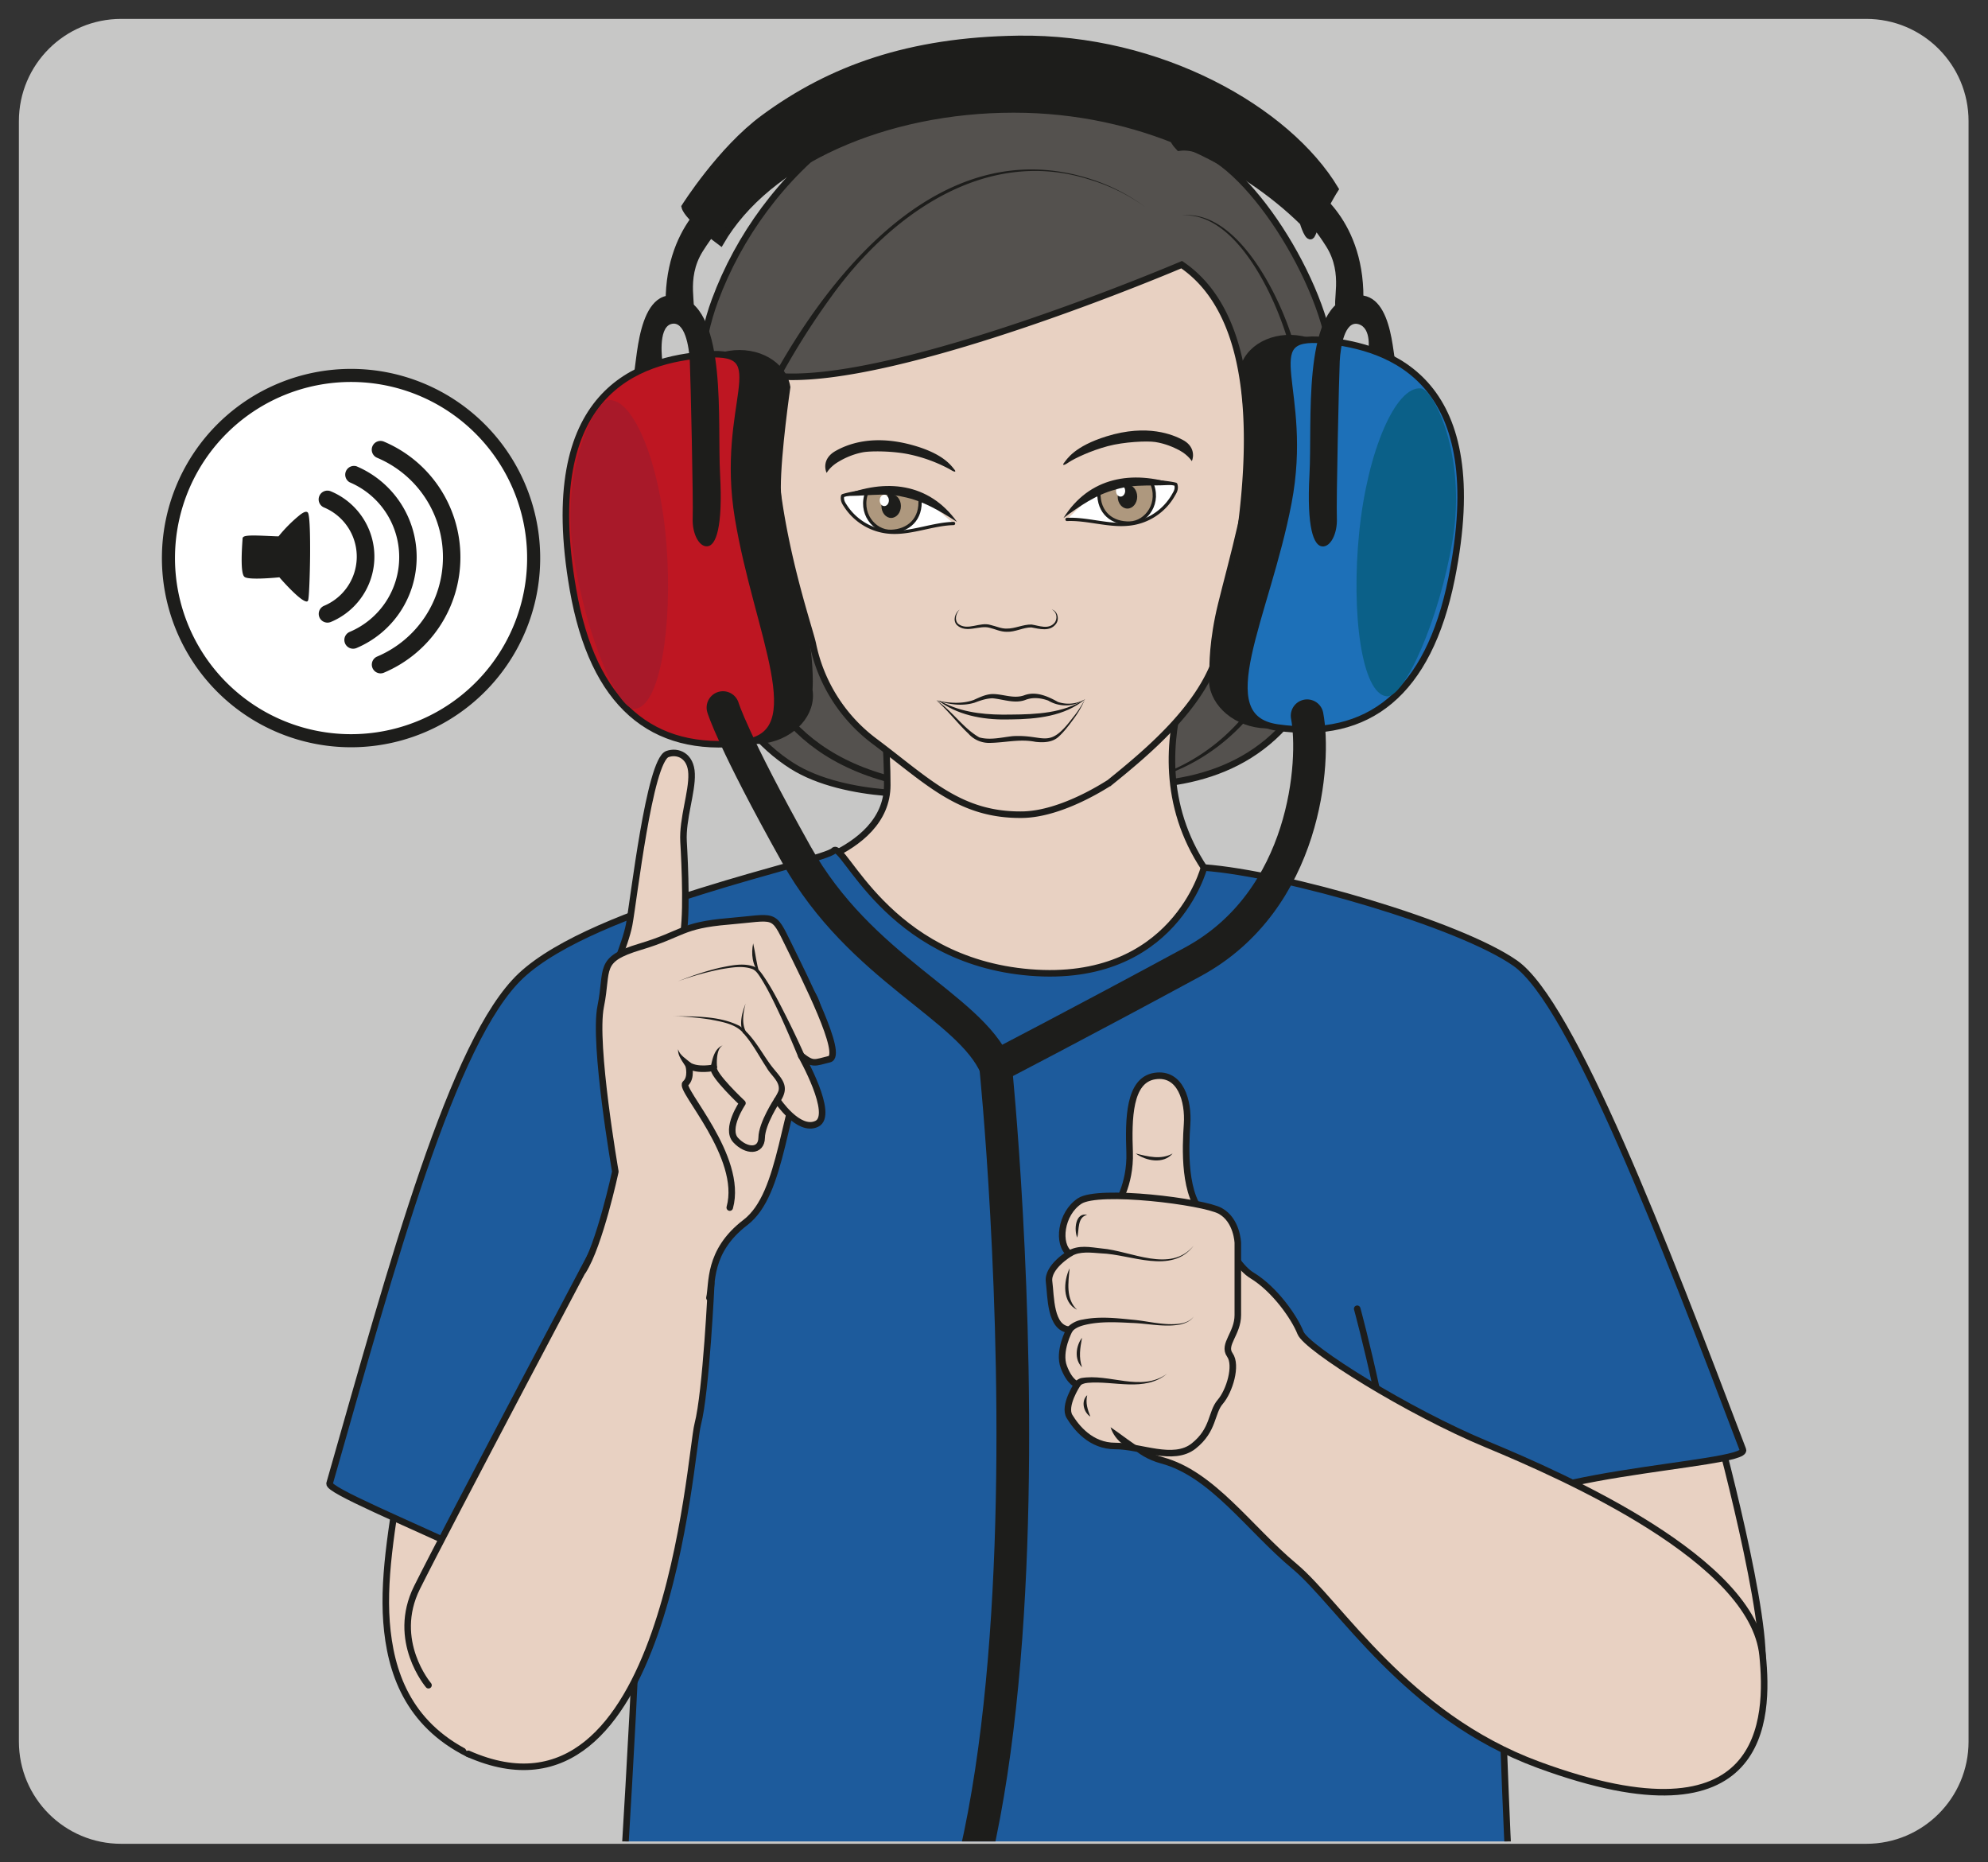 <?xml version="1.0" encoding="UTF-8" standalone="no"?><svg xmlns="http://www.w3.org/2000/svg" xml:space="preserve" viewBox="0 0 405.33 379.6"><rect x="0" y="0" width="405.33" height="379.6" fill="#333333" stroke="none"/><defs><clipPath id="a" clipPathUnits="userSpaceOnUse"><path d="M0 284.7h304V0H0Z"/></clipPath><clipPath id="b" clipPathUnits="userSpaceOnUse"><path d="M2.3 3.18h298.2v279.07H2.3Z"/></clipPath><clipPath id="c" clipPathUnits="userSpaceOnUse"><path d="M0 284.7h304V0H0Z"/></clipPath></defs><g clip-path="url(#a)" transform="matrix(1.333 0 0 -1.333 0 379.6)"><path d="M0 0h-266.93c-8.64 0-15.64 7-15.64 15.64v247.79c0 8.63 7 15.63 15.64 15.63H0c8.64 0 15.64-7 15.64-15.63V15.63C15.64 7 8.64 0 0 0" style="fill:#c7c7c6;fill-opacity:1;fill-rule:nonzero;stroke:none" transform="translate(285.46 2.82)"/></g><g clip-path="url(#b)" transform="matrix(1.333 0 0 -1.333 0 379.6)"><path d="M0 0c11.13-.56 23.8 1.46 31 14.2 6.41 11.34 5.19 41.51 3.2 52.95-2.19 12.5-14.9 31.43-23 30.3-.13.16-.46.43-.66.78-4.11 6.95-11.33 8.8-19.44 10.18-24.48 2.28-43.7-14.83-50.91-34.3-4.65-12.38-3.7-35.7-3.45-42.65.32-9.38 5.39-22.33 15.24-28.56 8.12-5.15 22.49-4.5 22.67-3.75" style="fill:#54514e;fill-opacity:1;fill-rule:nonzero;stroke:#1d1d1b;stroke-width:1;stroke-linecap:butt;stroke-linejoin:miter;stroke-miterlimit:10;stroke-dasharray:none;stroke-opacity:1" transform="translate(169.17 164.75)"/><path d="M0 0s-17.75-48.6 21.76-56.5" style="fill:none;stroke:#1d1d1b;stroke-width:1;stroke-linecap:round;stroke-linejoin:round;stroke-miterlimit:10;stroke-dasharray:none;stroke-opacity:1" transform="translate(116.98 221.5)"/><path d="M0 0c8.54.94 15.08-12.6 17.07-19.48 4.65-15.53 2.91-32.3-1.42-47.7C12.06-78.12 1.3-86.63-10.3-87.03c9.2.74 17.56 6.26 22.27 14 1.17 1.93 2.32 3.89 2.85 6.1a155.2 155.2 0 0 1 1.65 6.63c2.8 13.31 3.63 27.4-.13 40.6C14.47-12.85 8.4.55 0 0" style="fill:#1d1d1b;fill-opacity:1;fill-rule:nonzero;stroke:none" transform="translate(180.8 251.83)"/><path d="M0 0s17.43 2.67 17.43 13.58c0 10.92-2.1 23.6-2.1 23.6s43.91-8.38 48.74-3.04c4.82 5.33-12.52-17.63 4.76-37.02 0 0-15.93-22.96-29.12-20C26.5-19.93 0 0 0 0" style="fill:#e8d1c2;fill-opacity:1;fill-rule:nonzero;stroke:none" transform="translate(118.28 151.14)"/><path d="M0 0s17.43 2.67 17.43 13.58c0 10.92-2.1 23.6-2.1 23.6s43.91-8.38 48.74-3.04c4.82 5.33-12.52-17.63 4.76-37.02 0 0-15.93-22.96-29.12-20C26.5-19.93 0 0 0 0Z" style="fill:none;stroke:#1d1d1b;stroke-width:1;stroke-linecap:round;stroke-linejoin:round;stroke-miterlimit:10;stroke-dasharray:none;stroke-opacity:1" transform="translate(118.28 151.14)"/><path d="M0 0s12.32 1.26 11.75-3.1c-1.5-11.53-12.1-72.74-16.4-70.59-9.25 4.64-11.9 12.55-12.48 20.14-.57 7.6 1.12 16.23 2.74 26.28C-12.72-16.87 0 0 0 0" style="fill:#e8d1c2;fill-opacity:1;fill-rule:nonzero;stroke:none" transform="translate(76.25 90.27)"/><path d="M0 0s12.32 1.26 11.75-3.1c-1.5-11.53-12.1-72.74-16.4-70.59-9.25 4.64-11.9 12.55-12.48 20.14-.57 7.6 1.12 16.23 2.74 26.28C-12.72-16.87 0 0 0 0Z" style="fill:none;stroke:#1d1d1b;stroke-width:1;stroke-linecap:round;stroke-linejoin:round;stroke-miterlimit:10;stroke-dasharray:none;stroke-opacity:1" transform="translate(76.25 90.27)"/><path d="M0 0s-44.79-15-45.17-19.38c-.43-5-3.42-20.47 1.21-21.74C-39.32-42.4-21.58-58.18-21-50.6c.58 7.6 28.62 1.2 28.85 11.39C8.08-29.02 0 0 0 0" style="fill:#e8d1c2;fill-opacity:1;fill-rule:nonzero;stroke:none" transform="translate(261.73 69.8)"/><path d="M0 0s-44.79-15-45.17-19.38c-.43-5-3.42-20.47 1.21-21.74C-39.32-42.4-21.58-58.18-21-50.6c.58 7.6 28.62 1.2 28.85 11.39C8.08-29.02 0 0 0 0Z" style="fill:none;stroke:#1d1d1b;stroke-width:1;stroke-linecap:round;stroke-linejoin:round;stroke-miterlimit:10;stroke-dasharray:none;stroke-opacity:1" transform="translate(261.73 69.8)"/><path d="M0 0c-1.82-35.6-3.17 37.6-4.36 54.77-.55 7.96 38.95 9.05 38 11.53C21.56 98.12 7.5 134.6-1.17 140.7c-8.5 5.97-35.2 13.72-47.62 14.64 0 0-4.59-17.85-26.61-16.05-22.02 1.8-28.55 20.26-30.03 18.62-1.46-1.64-36.5-8.48-47.84-19.12-10.46-9.83-19.61-43.81-29.27-77.64-.57-2.02 47.11-19.38 46.78-26.83-.77-17.31-4.35-77.68-5.53-80.08" style="fill:#1d5b9c;fill-opacity:1;fill-rule:nonzero;stroke:#1d1d1b;stroke-width:1;stroke-linecap:round;stroke-linejoin:round;stroke-miterlimit:10;stroke-dasharray:none;stroke-opacity:1" transform="translate(232.95 -3.23)"/><path d="M0 0c.29-2.5 4.01-16.38 4.24-29.73" style="fill:none;stroke:#1d1d1b;stroke-width:1;stroke-linecap:round;stroke-linejoin:round;stroke-miterlimit:10;stroke-dasharray:none;stroke-opacity:1" transform="translate(94.03 80.14)"/><path d="M0 0s5.94-21.73 5.94-33.77" style="fill:none;stroke:#1d1d1b;stroke-width:1;stroke-linecap:round;stroke-linejoin:round;stroke-miterlimit:10;stroke-dasharray:none;stroke-opacity:1" transform="translate(207.59 84.64)"/><path d="M0 0c40.2 12.97 25.5 156.43 25.5 156.43" style="fill:none;stroke:#1d1d1b;stroke-width:5;stroke-linecap:round;stroke-linejoin:round;stroke-miterlimit:10;stroke-dasharray:none;stroke-opacity:1" transform="translate(126.79 -34.77)"/><path d="M0 0s-5.8 6.79-1.76 14.93C2.98 24.45 26.5 68.86 26.5 68.86l12.96 6.23 3.79-13.62s-.77-16.6-2.07-21.57c-1.22-4.69-4.64-63.85-35.1-50.39" style="fill:#e8d1c2;fill-opacity:1;fill-rule:nonzero;stroke:#1d1d1b;stroke-width:1;stroke-linecap:round;stroke-linejoin:round;stroke-miterlimit:10;stroke-dasharray:none;stroke-opacity:1" transform="translate(65.54 27.07)"/><path d="M0 0s2.7 6.2 3.25 9.16c.7 3.72 3.1 25.1 5.85 26.1 1.57.57 3.61-.24 3.7-3.02.11-2.8-1.42-6.9-1.23-10.35.2-3.44.63-12.42-.26-15.3 0 0 25.14-2.46 20.24-14.1-4.92-11.63-4.72-24.43-10.52-28.86-5.8-4.42-5-9.43-5.5-11.53" style="fill:#e8d1c2;fill-opacity:1;fill-rule:nonzero;stroke:#1d1d1b;stroke-width:1;stroke-linecap:round;stroke-linejoin:round;stroke-miterlimit:10;stroke-dasharray:none;stroke-opacity:1" transform="translate(92.98 134.2)"/><path d="M0 0c2.15 7.77-7.79 18.1-6.78 18.97 1.01.87.5 2.76.5 2.76 1.43-.87 3.84-.34 3.84-.34-.3-1.03 4.38-5.42 4.38-5.42s-2.67-3.9-1.03-5.66c1.63-1.76 3.93-1.81 3.97.37.03 2.2 2.38 5.74 2.38 5.74s3.25-4.93 6.04-3.62c2.8 1.33-2.37 10.43-2.37 10.43 1.82-1.43 2-1.1 4.3-.54 2.28.55-3.73 12.37-6.21 17.45-2.49 5.08-1.9 4.25-9.21 3.63-7.3-.61-6.9-1.9-13.5-3.88-6.6-1.97-4.88-3.37-6.05-9.13C-20.9 25-17.5 5.5-17.5 5.5s-2.41-11.26-4.95-15.18" style="fill:#e8d1c2;fill-opacity:1;fill-rule:nonzero;stroke:#1d1d1b;stroke-width:1;stroke-linecap:round;stroke-linejoin:round;stroke-miterlimit:10;stroke-dasharray:none;stroke-opacity:1" transform="translate(111.62 100.11)"/><path d="M0 0c2.12.84 4.28 1.58 6.51 2.1 1.68.33 3.5.77 5.18.15.57-.25.95-.77 1.3-1.25 1.33-1.9 2.37-3.94 3.4-5.97 1.04-2.04 2.02-4.1 2.96-6.2a.5.5 0 1 0-.92-.38c-.86 2.1-1.76 4.19-2.7 6.25-.97 2.06-1.93 4.13-3.15 6.01-.3.44-.6.91-1.08 1.14-1.54.62-3.32.26-4.94 0A45.39 45.39 0 0 1 0 0" style="fill:#1d1d1b;fill-opacity:1;fill-rule:nonzero;stroke:none" transform="translate(103.66 134.7)"/><path d="M0 0c.37-1.57.47-3.05.98-4.58C-.15-3.4-.33-1.54 0 0" style="fill:#1d1d1b;fill-opacity:1;fill-rule:nonzero;stroke:none" transform="translate(115.2 140.51)"/><path d="M0 0c3.47-.08 7.24.1 10.42-1.5 2.08-1.53 3.27-3.94 4.73-5.93 1.43-1.94 3.23-3.07 1.46-5.68-.33-.6-1.22-.08-.86.5.25.42.51.85.64 1.23.28 1.38-1.21 2.32-1.85 3.53-1.13 1.7-2.03 3.48-3.32 4.98-1.18 1.63-3.3 1.96-5.23 2.34A45 45 0 0 1 0 0" style="fill:#1d1d1b;fill-opacity:1;fill-rule:nonzero;stroke:none" transform="translate(102.7 129.39)"/><path d="M0 0c-.36-1.36-.62-3 .04-4.27a.25.25 0 0 0-.43-.24C-1-3.01-.54-1.41 0 0" style="fill:#1d1d1b;fill-opacity:1;fill-rule:nonzero;stroke:none" transform="translate(114.04 131.3)"/><path d="M0 0c.26 1.24.54 2.9 1.85 3.4-.57-.34-.73-.99-.83-1.58A7.49 7.49 0 0 1 1-.01Z" style="fill:#1d1d1b;fill-opacity:1;fill-rule:nonzero;stroke:none" transform="translate(108.69 121.51)"/><path d="M0 0c-.5.87-1.36 1.8-1.26 2.83C-1.04 1.9.03 1.31.72.7L0 0" style="fill:#1d1d1b;fill-opacity:1;fill-rule:nonzero;stroke:none" transform="translate(104.98 121.5)"/><path d="M0 0s2.72-8.08 6.2-10.18c3.46-2.1 6.47-6.41 7.4-8.77.93-2.35 16.44-12.05 28.48-17.04 12.04-5 40.78-17.71 42.2-32.29.94-9.47.82-29.66-34.33-16.7-20.29 7.49-30.33 24.55-37.28 30.34C5.73-48.86.15-40.52-7.6-38.44c-7.74 2.09-7.79 10.65-7.79 10.65" style="fill:#e8d1c2;fill-opacity:1;fill-rule:nonzero;stroke:#1d1d1b;stroke-width:1;stroke-linecap:round;stroke-linejoin:round;stroke-miterlimit:10;stroke-dasharray:none;stroke-opacity:1" transform="translate(185.32 99.9)"/><path d="M0 0s2.34 3.27 2.16 8.37c-.18 5.1-.12 11.03 3.85 11.64 3.97.61 5.18-3.88 4.94-7.35-.24-3.47-.62-11.23 2.85-14.09C17.26-4.29 0 0 0 0" style="fill:#e8d1c2;fill-opacity:1;fill-rule:nonzero;stroke:none" transform="translate(170.62 100.21)"/><path d="M0 0s2.34 3.27 2.16 8.37c-.18 5.1-.12 11.03 3.85 11.64 3.97.61 5.18-3.88 4.94-7.35-.24-3.47-.62-11.23 2.85-14.09C17.26-4.29 0 0 0 0Z" style="fill:none;stroke:#1d1d1b;stroke-width:1;stroke-linecap:round;stroke-linejoin:round;stroke-miterlimit:10;stroke-dasharray:none;stroke-opacity:1" transform="translate(170.62 100.21)"/><path d="M0 0s-.1 3.47-2.69 4.9c-2.59 1.43-18.6 3.43-21.5 1.51-2.92-1.92-3.46-6.61-1.55-8.04 0 0-3.43-2.04-3.13-4.3.3-2.24.13-7.14 3.13-7.34 0 0-1.81-3.3-.86-5.73.95-2.44 2.04-2.64 2.04-2.64s-2.17-3.27-1.18-4.9c1-1.63 3.22-4.53 7.02-4.51 3.8.02 8.86-2.47 11.97 0 3.11 2.47 2.65 5.12 4.06 6.75 1.42 1.64 2.61 5.59 1.47 7.18-1.14 1.6 1.22 3.24 1.22 6.1v6.53z" style="fill:#e8d1c2;fill-opacity:1;fill-rule:nonzero;stroke:none" transform="translate(189.33 94.7)"/><path d="M0 0s-.1 3.47-2.69 4.9c-2.59 1.43-18.6 3.43-21.5 1.51-2.92-1.92-3.46-6.61-1.55-8.04 0 0-3.43-2.04-3.13-4.3.3-2.24.13-7.14 3.13-7.34 0 0-1.81-3.3-.86-5.73.95-2.44 2.04-2.64 2.04-2.64s-2.17-3.27-1.18-4.9c1-1.63 3.22-4.53 7.02-4.51 3.8.02 8.86-2.47 11.97 0 3.11 2.47 2.65 5.12 4.06 6.75 1.42 1.64 2.61 5.59 1.47 7.18-1.14 1.6 1.22 3.24 1.22 6.1v6.53z" style="fill:none;stroke:#1d1d1b;stroke-width:1;stroke-linecap:round;stroke-linejoin:round;stroke-miterlimit:10;stroke-dasharray:none;stroke-opacity:1" transform="translate(189.33 94.7)"/><path d="M0 0c1.88-.47 3.85-1 5.64 0C4.24-1.66 1.57-1.15 0 0" style="fill:#1d1d1b;fill-opacity:1;fill-rule:nonzero;stroke:none" transform="translate(173.72 108.38)"/><path d="M0 0c-3.37-4.48-9.6-1.32-14.17-1.18-1.43.1-3.33.36-4.51-.44l-.62.79c1.7 1.01 3.46.59 5.22.4C-9.55-.8-3.54-4.27 0 0" style="fill:#1d1d1b;fill-opacity:1;fill-rule:nonzero;stroke:none" transform="translate(182.58 94.29)"/><path d="M0 0c-.44-.72-1.29-1.06-2.08-1.24-2.45-.45-4.96.17-7.41.24-2.42.12-4.9.26-7.25-.33-.75-.19-1.48-.5-1.86-1.02l-.78.62a4.2 4.2 0 0 0 2.43 1.25c2.49.5 5.02.23 7.5-.02C-7-.7-4.56-1.44-2.1-1.11-1.32-.98-.48-.7 0 0" style="fill:#1d1d1b;fill-opacity:1;fill-rule:nonzero;stroke:none" transform="translate(182.58 83.47)"/><path d="M0 0c-3.4-2.85-8.14-1.03-12.12-1.39-.55-.04-1.07-.25-1.17-.49l-.88.49c.26.4.65.6.99.72C-8.83.11-3.95-2.87 0 0" style="fill:#1d1d1b;fill-opacity:1;fill-rule:nonzero;stroke:none" transform="translate(178.5 74.7)"/><path d="M0 0c-1.54-.33-1.21-2.28-1.52-3.47C-2.04-2.3-1.82.44 0 0" style="fill:#1d1d1b;fill-opacity:1;fill-rule:nonzero;stroke:none" transform="translate(166.29 98.99)"/><path d="M0 0c-.2-2.18-.6-4.67 1.13-6.33C-1.16-5.2-.94-1.98 0 0" style="fill:#1d1d1b;fill-opacity:1;fill-rule:nonzero;stroke:none" transform="translate(163.6 90.82)"/><path d="M0 0c-.29-1.55-.53-3 0-4.5C-1.2-3.35-.96-1.25 0 0" style="fill:#1d1d1b;fill-opacity:1;fill-rule:nonzero;stroke:none" transform="translate(165.5 80.2)"/><path d="M0 0c-.27-1.22.05-2.13.48-3.27C-.57-2.6-.97-.89 0 0" style="fill:#1d1d1b;fill-opacity:1;fill-rule:nonzero;stroke:none" transform="translate(166.29 71.42)"/><path d="M0 0c1.8-1.21 3.17-2.4 5.02-3.45C2.82-3.81.62-2.05 0 0" style="fill:#1d1d1b;fill-opacity:1;fill-rule:nonzero;stroke:none" transform="translate(169.87 66.52)"/><path d="M0 0a27.93 27.93 0 1 0-55.85 0A27.93 27.93 0 0 0 0 0" style="fill:#fff;fill-opacity:1;fill-rule:nonzero;stroke:none" transform="translate(81.62 199.96)"/><path d="M0 0a27.93 27.93 0 1 0-55.85 0A27.93 27.93 0 0 0 0 0Z" style="fill:none;stroke:#1d1d1b;stroke-width:2;stroke-linecap:butt;stroke-linejoin:miter;stroke-miterlimit:10;stroke-dasharray:none;stroke-opacity:1" transform="translate(81.62 199.96)"/><path d="M0 0c0-.16-.46-5.3.25-5.76.71-.46 5.26 0 5.26 0s3.24-3.7 4.1-3.7c.27 0 .55 12.9 0 13.3C9.05 4.24 5.36.3 5.4.15 5.46 0 .01.55 0 0" style="fill:#1d1d1b;fill-opacity:1;fill-rule:nonzero;stroke:none" transform="translate(37.3 202.45)"/><path d="M0 0Zm5.4-5.56.06-.07C6.7-7.04 8.61-9 9.3-9.23c.22 1.35.43 12.02 0 12.92-.16-.01-.76-.35-2.06-1.6-.9-.87-1.65-1.71-1.8-1.94V.12L5.37.04c-.09-.12-.1-.13-1.6-.05C2.67.04.37.15 0-.05l-.01-.1C-.38-5.1.1-5.56.17-5.6c.47-.3 3.4-.14 5.13.03Zm4.02-4.09c-.88 0-3.5 2.92-4.18 3.7-.78-.08-4.58-.42-5.28.03-.19.12-.74.48-.35 5.8V0h.2-.2c.01.06.03.14.1.2.31.3 1.57.28 4.08.16C4.37.34 4.95.3 5.12.32a21.8 21.8 0 0 0 3.34 3.33c.55.4.87.5 1.08.35.12-.08.44-.32.4-6.63-.03-2.93-.15-6.38-.3-6.84-.05-.16-.17-.18-.21-.18Z" style="fill:#1d1d1b;fill-opacity:1;fill-rule:nonzero;stroke:none" transform="translate(37.49 202.44)"/><path d="M0 0a1.34 1.34 0 0 0-.52 2.57 8.15 8.15 0 0 1 0 15.04 1.34 1.34 0 0 0 1.04 2.47A10.82 10.82 0 0 0 .52.1C.35.03.17 0 0 0" style="fill:#1d1d1b;fill-opacity:1;fill-rule:nonzero;stroke:none" transform="translate(50.08 189.56)"/><path d="M0 0a1.34 1.34 0 0 0-.52 2.57 12.4 12.4 0 0 1 7.58 11.44c0 5-2.98 9.49-7.58 11.44A1.34 1.34 0 0 0 .52 27.9a15.07 15.07 0 0 0 9.21-13.9C9.73 7.93 6.13 2.47.52.1.35.03.17 0 0 0" style="fill:#1d1d1b;fill-opacity:1;fill-rule:nonzero;stroke:none" transform="translate(54 185.57)"/><path d="M0 0a1.34 1.34 0 0 0-.52 2.57 16.48 16.48 0 0 1 10.07 15.2c0 6.65-3.95 12.61-10.07 15.2a1.34 1.34 0 0 0 1.04 2.47c7.11-3.01 11.7-9.95 11.7-17.67C12.23 10.05 7.64 3.12.53.11.35.03.17 0 0 0" style="fill:#1d1d1b;fill-opacity:1;fill-rule:nonzero;stroke:none" transform="translate(58.2 181.8)"/></g><g clip-path="url(#c)" transform="matrix(1.333 0 0 -1.333 0 379.6)"><path d="M0 0c0-.88-1.18-1.59-2.63-1.59-1.46 0-2.64.71-2.64 1.59 0 .88 1.18 1.59 2.64 1.59C-1.18 1.59 0 .88 0 0" style="fill:#1d1d1b;fill-opacity:1;fill-rule:nonzero;stroke:none" transform="translate(115.85 192.96)"/><path d="M0 0c0-.88-1.18-1.59-2.63-1.59-1.46 0-2.64.71-2.64 1.59 0 .88 1.18 1.59 2.64 1.59C-1.18 1.59 0 .88 0 0" style="fill:#1d1d1b;fill-opacity:1;fill-rule:nonzero;stroke:none" transform="translate(205.2 196.07)"/><path d="M0 0c-2.88-16.4 4.66-37.48 5.42-40.92a24.78 24.78 0 0 1 9.57-15c8.12-6.1 12.95-11.23 22.42-11.13 6.25.06 13.3 4.87 13.36 4.86 6.06 4.9 15.17 12.43 16.97 21.35 2.22 11.05 10.63 46.66-5.9 57.9 0 0-43.57-18.6-61.84-17.06" style="fill:#e8d1c2;fill-opacity:1;fill-rule:nonzero;stroke:none" transform="translate(118.9 227.24)"/><path d="M0 0c-2.88-16.4 4.66-37.48 5.42-40.92a24.78 24.78 0 0 1 9.57-15c8.12-6.1 12.95-11.23 22.42-11.13 6.25.06 13.3 4.87 13.36 4.86 6.06 4.9 15.17 12.43 16.97 21.35 2.22 11.05 10.63 46.66-5.9 57.9 0 0-43.57-18.6-61.84-17.06Z" style="fill:none;stroke:#1d1d1b;stroke-width:1;stroke-linecap:butt;stroke-linejoin:miter;stroke-miterlimit:10;stroke-dasharray:none;stroke-opacity:1" transform="translate(118.9 227.24)"/><path d="M0 0c9.36 18.3 27.04 41.14 50.32 33.66a28.43 28.43 0 0 0 8.33-4.25 28.36 28.36 0 0 1-8.37 4.13c-16.05 5.2-30.72-5.45-39.7-18.01A113.27 113.27 0 0 1 .9-.46C.62-1.03-.31-.6 0 0" style="fill:#1d1d1b;fill-opacity:1;fill-rule:nonzero;stroke:none" transform="translate(116.47 223.74)"/><path d="M0 0c.3.69.45 2.33-1.48 3.3-1.35.7-5.26 2.45-11.56.5-4.97-1.54-6.07-3.5-6.58-4.15-.05-.06-.3-.57.81.19.9.6 3.36 1.77 5.96 2.46 2.48.66 6 .82 7.25.63 1.54-.24 2.8-.8 3.66-1.25C-.5.9-.01-.02 0 0" style="fill:#1d1d1b;fill-opacity:1;fill-rule:evenodd;stroke:none" transform="translate(182.3 214.25)"/><path d="M0 0c-.33.68-.52 2.3 1.38 3.36 1.32.74 5.17 2.65 11.54.94 5-1.34 6.16-3.25 6.69-3.88.05-.07.32-.56-.81.15a23.1 23.1 0 0 1-6.03 2.23c-2.5.56-6.03.58-7.27.34-1.53-.3-2.78-.9-3.62-1.4C.47.94.01-.02 0 0" style="fill:#1d1d1b;fill-opacity:1;fill-rule:evenodd;stroke:none" transform="translate(126.44 212.46)"/><path d="M0 0c3 .14 6.25-1 9.24-.73a8.85 8.85 0 0 1 7.1 4.56c.26.43.5.9.3 1.53-.05.13-9.1 1.71-12.71-1.54" style="fill:#fff;fill-opacity:1;fill-rule:nonzero;stroke:#1d1d1b;stroke-width:.5;stroke-linecap:round;stroke-linejoin:miter;stroke-miterlimit:10;stroke-dasharray:none;stroke-opacity:1" transform="translate(163.2 205.34)"/><path d="M0 0c-.1-3.26 2.13-4.83 4.72-4.74 2.59.08 4.8 3.16 3.25 6.33" style="fill:#ae987e;fill-opacity:1;fill-rule:evenodd;stroke:#1d1d1b;stroke-width:.5;stroke-linecap:butt;stroke-linejoin:miter;stroke-miterlimit:10;stroke-dasharray:none;stroke-opacity:1" transform="translate(168.08 209.53)"/><path d="M0 0c0-1-.67-1.82-1.5-1.82-.81 0-1.48.81-1.48 1.82 0 1 .66 1.82 1.49 1.82C-.67 1.82 0 1 0 0" style="fill:#1d1d1b;fill-opacity:1;fill-rule:evenodd;stroke:none" transform="translate(173.94 208.82)"/><path d="M0 0c0-.48-.32-.87-.7-.87-.4 0-.7.39-.7.87s.3.87.7.87C-.32.87 0 .48 0 0" style="fill:#fff;fill-opacity:1;fill-rule:evenodd;stroke:none" transform="translate(172.1 209.7)"/><path d="M0 0c-3.1-.37-6.2.16-9.18-.78-3-.78-5.5-2.52-8-4.37C-13.24 1.15-6.65 2.2 0 0" style="fill:#1d1d1b;fill-opacity:1;fill-rule:nonzero;stroke:none" transform="translate(179.84 210.7)"/><path d="M0 0c-3-.07-6.17-1.4-9.17-1.35a8.85 8.85 0 0 0-7.39 4.08c-.28.41-.55.87-.4 1.5.04.14 8.96 2.32 12.79-.68" style="fill:#fff;fill-opacity:1;fill-rule:nonzero;stroke:#1d1d1b;stroke-width:.5;stroke-linecap:round;stroke-linejoin:miter;stroke-miterlimit:10;stroke-dasharray:none;stroke-opacity:1" transform="translate(145.85 204.72)"/><path d="M0 0c.31-3.24-1.8-4.96-4.39-5.05-2.6-.09-5 2.84-3.67 6.1" style="fill:#ae987e;fill-opacity:1;fill-rule:evenodd;stroke:#1d1d1b;stroke-width:.5;stroke-linecap:butt;stroke-linejoin:miter;stroke-miterlimit:10;stroke-dasharray:none;stroke-opacity:1" transform="translate(140.7 208.57)"/><path d="M0 0c0-1-.67-1.82-1.5-1.82-.81 0-1.48.81-1.48 1.82 0 1 .66 1.82 1.49 1.82C-.67 1.82 0 1 0 0" style="fill:#1d1d1b;fill-opacity:1;fill-rule:evenodd;stroke:none" transform="translate(137.8 207.39)"/><path d="M0 0c0-.48-.32-.87-.7-.87-.4 0-.7.39-.7.87s.3.87.7.87C-.32.87 0 .48 0 0" style="fill:#fff;fill-opacity:1;fill-rule:evenodd;stroke:none" transform="translate(135.96 208.25)"/><path d="M0 0c6.5 2.65 13.15 2.04 17.48-4-2.62 1.68-5.23 3.25-8.26 3.84C6.17.57 3.12-.16 0 0" style="fill:#1d1d1b;fill-opacity:1;fill-rule:nonzero;stroke:none" transform="translate(128.9 208.96)"/><path d="M0 0c-.59-.59-.81-1.65-.22-2.19 1.44-1.12 3.3.35 4.96-.17.85-.2 1.65-.58 2.44-.55 1.27-.03 2.48.64 3.81.62 1.19-.18 2.58-.8 3.5.23.52.58.42 1.69-.41 2.08.89-.23 1.24-1.5.63-2.25-.94-1.2-2.53-.72-3.75-.5-1.26 0-2.45-.73-3.78-.67-.95 0-1.75.41-2.55.6-1.6.48-3.59-.91-5.04.42C-1.09-1.68-.7-.5 0 0" style="fill:#1d1d1b;fill-opacity:1;fill-rule:nonzero;stroke:none" transform="translate(146.78 191.56)"/><path d="M0 0c-3.1-2.62-7.44-3.05-11.33-3.09-3.7-.12-7.64.44-10.75 2.62-.2.12-.41.29-.67.28.52.03.95-.32 1.4-.5 3.1-1.48 6.6-1.73 10-1.66C-7.42-2.32-3.4-2.14 0 0" style="fill:#1d1d1b;fill-opacity:1;fill-rule:nonzero;stroke:none" transform="translate(165.97 177.85)"/><path d="M0 0a5.18 5.18 0 0 0-5.64-.21C-6.75.19-7.9.32-9-.06c-1.7-.7-3.47.05-5.16.2-.91-.02-1.8-.31-2.74-.67-1.96-.6-4-.25-5.85.34 1.9-.41 3.92-.57 5.7.07.87.38 1.81.87 2.87.91 1.68.01 3.3-.8 4.96-.16 1.77.62 3.58-.22 5.07-1.05A5.05 5.05 0 0 1 0 0" style="fill:#1d1d1b;fill-opacity:1;fill-rule:nonzero;stroke:none" transform="translate(165.97 177.85)"/><path d="M0 0c2.41-1.55 4.09-4.26 6.57-5.65 1.66-.46 3.37 0 5.09.19 4.95.3 5.48-2.12 9.14 2.74A16.9 16.9 0 0 1 22.74.2a14.9 14.9 0 0 0-1.76-3.05c-.7-.95-1.4-1.89-2.29-2.71-.98-.89-2.38-.9-3.53-.77-2.4.48-4.55-.12-6.96-.16a4.2 4.2 0 0 0-3.31 1.43C3.17-3.44 1.78-1.52 0 0" style="fill:#1d1d1b;fill-opacity:1;fill-rule:nonzero;stroke:none" transform="translate(143.22 177.66)"/><path d="M0 0c.58-3.49-2.46-6.92-6.75-7.63s-8.27 1.56-8.85 5.05l-3.38 46.31c-.58 3.5 2.46 6.93 6.74 7.64 4.3.7 8.27-1.57 8.85-5.05 0 0-1.46-10-1.46-15.4 0-5.41 3.5-18.18 4.23-22.39C.28 3.3 0 0 0 0" style="fill:#1d1d1b;fill-opacity:1;fill-rule:nonzero;stroke:none" transform="translate(123.78 179.25)"/><path d="M0 0c.58-3.49-2.46-6.92-6.75-7.63s-8.27 1.56-8.85 5.05l-3.38 46.31c-.58 3.5 2.46 6.93 6.74 7.64 4.3.7 8.27-1.57 8.85-5.05 0 0-1.46-10-1.46-15.4 0-5.41 3.5-18.18 4.23-22.39C.28 3.3 0 0 0 0Z" style="fill:none;stroke:#1d1d1b;stroke-width:1;stroke-linecap:butt;stroke-linejoin:miter;stroke-miterlimit:10;stroke-dasharray:none;stroke-opacity:1" transform="translate(123.78 179.25)"/><path d="M0 0c2.92-17.6 11.44-33.12.78-34.37-13.95-1.65-22.97 5.85-26.04 23.43-5.3 30.34 9.96 35.2 20.5 35.95C5.93 25.76-2.93 17.6 0 0" style="fill:#be1622;fill-opacity:1;fill-rule:nonzero;stroke:none" transform="translate(112.9 205.55)"/><path d="M0 0c2.92-17.6 11.44-33.12.78-34.37-13.95-1.65-22.97 5.85-26.04 23.43-5.3 30.34 9.96 35.2 20.5 35.95C5.93 25.76-2.93 17.6 0 0Z" style="fill:none;stroke:#1d1d1b;stroke-width:1;stroke-linecap:butt;stroke-linejoin:miter;stroke-miterlimit:10;stroke-dasharray:none;stroke-opacity:1" transform="translate(112.9 205.55)"/><path d="M0 0c.94-12.46-1.01-24.7-4.84-25-2.7-.2-7.76 11.86-9.48 24.24-1.8 12.96 3.5 22.82 5.46 22.97C-5.03 22.5-.94 12.46 0 0" style="fill:#a81929;fill-opacity:1;fill-rule:nonzero;stroke:none" transform="translate(101.95 201.38)"/><path d="M0 0c-9.16 9.01-24.8 17.26-44.24 17.26-19.64 0-37.66-7.98-44.82-20.31 0 0-5.14 3.8-5.5 5.43 0 0 5.5 8.74 12.1 13.58 10.19 7.5 22.22 11.85 38.94 12.08 21.68.3 41.19-10.85 48.47-22.97 0 0-1.64-2.5-3.53-6.9C.9-3.06 0 0 0 0" style="fill:#1d1d1b;fill-opacity:1;fill-rule:nonzero;stroke:none" transform="translate(199.29 250.78)"/><path d="M0 0c-9.16 9.01-24.8 17.26-44.24 17.26-19.64 0-37.66-7.98-44.82-20.31 0 0-5.14 3.8-5.5 5.43 0 0 5.5 8.74 12.1 13.58 10.19 7.5 22.22 11.85 38.94 12.08 21.68.3 41.19-10.85 48.47-22.97 0 0-1.64-2.5-3.53-6.9C.9-3.06 0 0 0 0Z" style="fill:none;stroke:#1d1d1b;stroke-width:1;stroke-linecap:butt;stroke-linejoin:miter;stroke-miterlimit:10;stroke-dasharray:none;stroke-opacity:1" transform="translate(199.29 250.78)"/><path d="M0 0c-.67-3.47 2.28-6.98 6.55-7.8 4.27-.83 8.3 1.34 8.97 4.81l4.59 46.22c.67 3.47-2.28 6.98-6.55 7.8-4.27.82-8.3-1.34-8.97-4.82 0 0 1.2-10.02 1.06-15.43C5.5 25.38 1.68 12.7.85 8.51-.2 3.31 0 0 0 0" style="fill:#1d1d1b;fill-opacity:1;fill-rule:nonzero;stroke:none" transform="translate(185.5 181.86)"/><path d="M0 0c-.67-3.47 2.28-6.98 6.55-7.8 4.27-.83 8.3 1.34 8.97 4.81l4.59 46.22c.67 3.47-2.28 6.98-6.55 7.8-4.27.82-8.3-1.34-8.97-4.82 0 0 1.2-10.02 1.06-15.43C5.5 25.38 1.68 12.7.85 8.51-.2 3.31 0 0 0 0Z" style="fill:none;stroke:#1d1d1b;stroke-width:1;stroke-linecap:butt;stroke-linejoin:miter;stroke-miterlimit:10;stroke-dasharray:none;stroke-opacity:1" transform="translate(185.5 181.86)"/><path d="M0 0c-3.37-17.53-12.3-32.81-1.67-34.34 13.9-2 23.11 5.25 26.64 22.75 6.08 30.2-9.04 35.45-19.56 36.47C-5.27 25.9 3.37 17.53 0 0" style="fill:#1d70b8;fill-opacity:1;fill-rule:nonzero;stroke:none" transform="translate(197.05 207.86)"/><path d="M0 0c-3.37-17.53-12.3-32.81-1.67-34.34 13.9-2 23.11 5.25 26.64 22.75 6.08 30.2-9.04 35.45-19.56 36.47C-5.27 25.9 3.37 17.53 0 0Z" style="fill:none;stroke:#1d1d1b;stroke-width:1;stroke-linecap:butt;stroke-linejoin:miter;stroke-miterlimit:10;stroke-dasharray:none;stroke-opacity:1" transform="translate(197.05 207.86)"/><path d="M0 0c-1.26-12.43.37-24.73 4.2-25.12 2.68-.27 8.06 11.66 10.1 23.99 2.12 12.9-2.91 22.9-4.86 23.1C5.6 22.36 1.26 12.43 0 0" style="fill:#0b6088;fill-opacity:1;fill-rule:nonzero;stroke:none" transform="translate(207.9 203.41)"/><path d="M0 0s2.69 1.32 4.46 1.81c0 0-.78 5.21 1.32 5.82 2.09.6 2.75-3.45 2.86-5.67.11-2.21.55-21.68.44-24-.1-2.34.96-4.43 2.24-4.32 1.29.1 2.39 2.78 1.95 10.97-.44 8.2 1.1 24.83-5.95 27.14C.27 14.07.62.4 0 0" style="fill:#1d1d1b;fill-opacity:1;fill-rule:nonzero;stroke:none" transform="translate(96.87 227.59)"/><path d="M0 0s-8.4-4.85-7.8-17.8c0 0 2.14-1.61 3.05-.65.9.97-1.19 5.39 1.7 9.97C-.15-3.89 2.3-2.2 2.3-2.2z" style="fill:#1d1d1b;fill-opacity:1;fill-rule:nonzero;stroke:none" transform="translate(110.14 255.12)"/><path d="M0 0s-8.4-4.85-7.8-17.8c0 0 2.14-1.61 3.05-.65.9.97-1.19 5.39 1.7 9.97C-.15-3.89 2.3-2.2 2.3-2.2z" style="fill:none;stroke:#1d1d1b;stroke-width:1;stroke-linecap:butt;stroke-linejoin:miter;stroke-miterlimit:10;stroke-dasharray:none;stroke-opacity:1" transform="translate(110.14 255.12)"/><path d="M0 0s-2.51 1.45-4.28 1.95c0 0 .6 3.56-1.5 4.16-2.09.6-2.75-3.45-2.86-5.66-.11-2.22-.55-21.68-.44-24.01.1-2.34-.96-4.43-2.24-4.32-1.29.11-2.39 2.78-1.95 10.98.44 8.19-1.1 24.82 5.95 27.14C-.27 12.55-.62.39 0 0" style="fill:#1d1d1b;fill-opacity:1;fill-rule:nonzero;stroke:none" transform="translate(213.56 229.09)"/><path d="M0 0s8.4-4.85 7.8-17.8c0 0-2.14-1.61-3.05-.65-.9.97 1.19 5.39-1.7 9.97C.15-3.89-2.3-2.2-2.3-2.2z" style="fill:#1d1d1b;fill-opacity:1;fill-rule:nonzero;stroke:none" transform="translate(200.21 255.85)"/><path d="M0 0s8.4-4.85 7.8-17.8c0 0-2.14-1.61-3.05-.65-.9.97 1.19 5.39-1.7 9.97C.15-3.89-2.3-2.2-2.3-2.2z" style="fill:none;stroke:#1d1d1b;stroke-width:1;stroke-linecap:butt;stroke-linejoin:miter;stroke-miterlimit:10;stroke-dasharray:none;stroke-opacity:1" transform="translate(200.21 255.85)"/><path d="M0 0s1.44-4.96 11.23-22.46c9.8-17.5 26.44-23.2 30.48-32.44 0 0 12.81 6.62 30.18 16.03C89.26-29.45 90.67-8.12 89.35-1.25" style="fill:none;stroke:#1d1d1b;stroke-width:5;stroke-linecap:round;stroke-linejoin:round;stroke-miterlimit:10;stroke-dasharray:none;stroke-opacity:1" transform="translate(110.58 176.57)"/></g></svg>